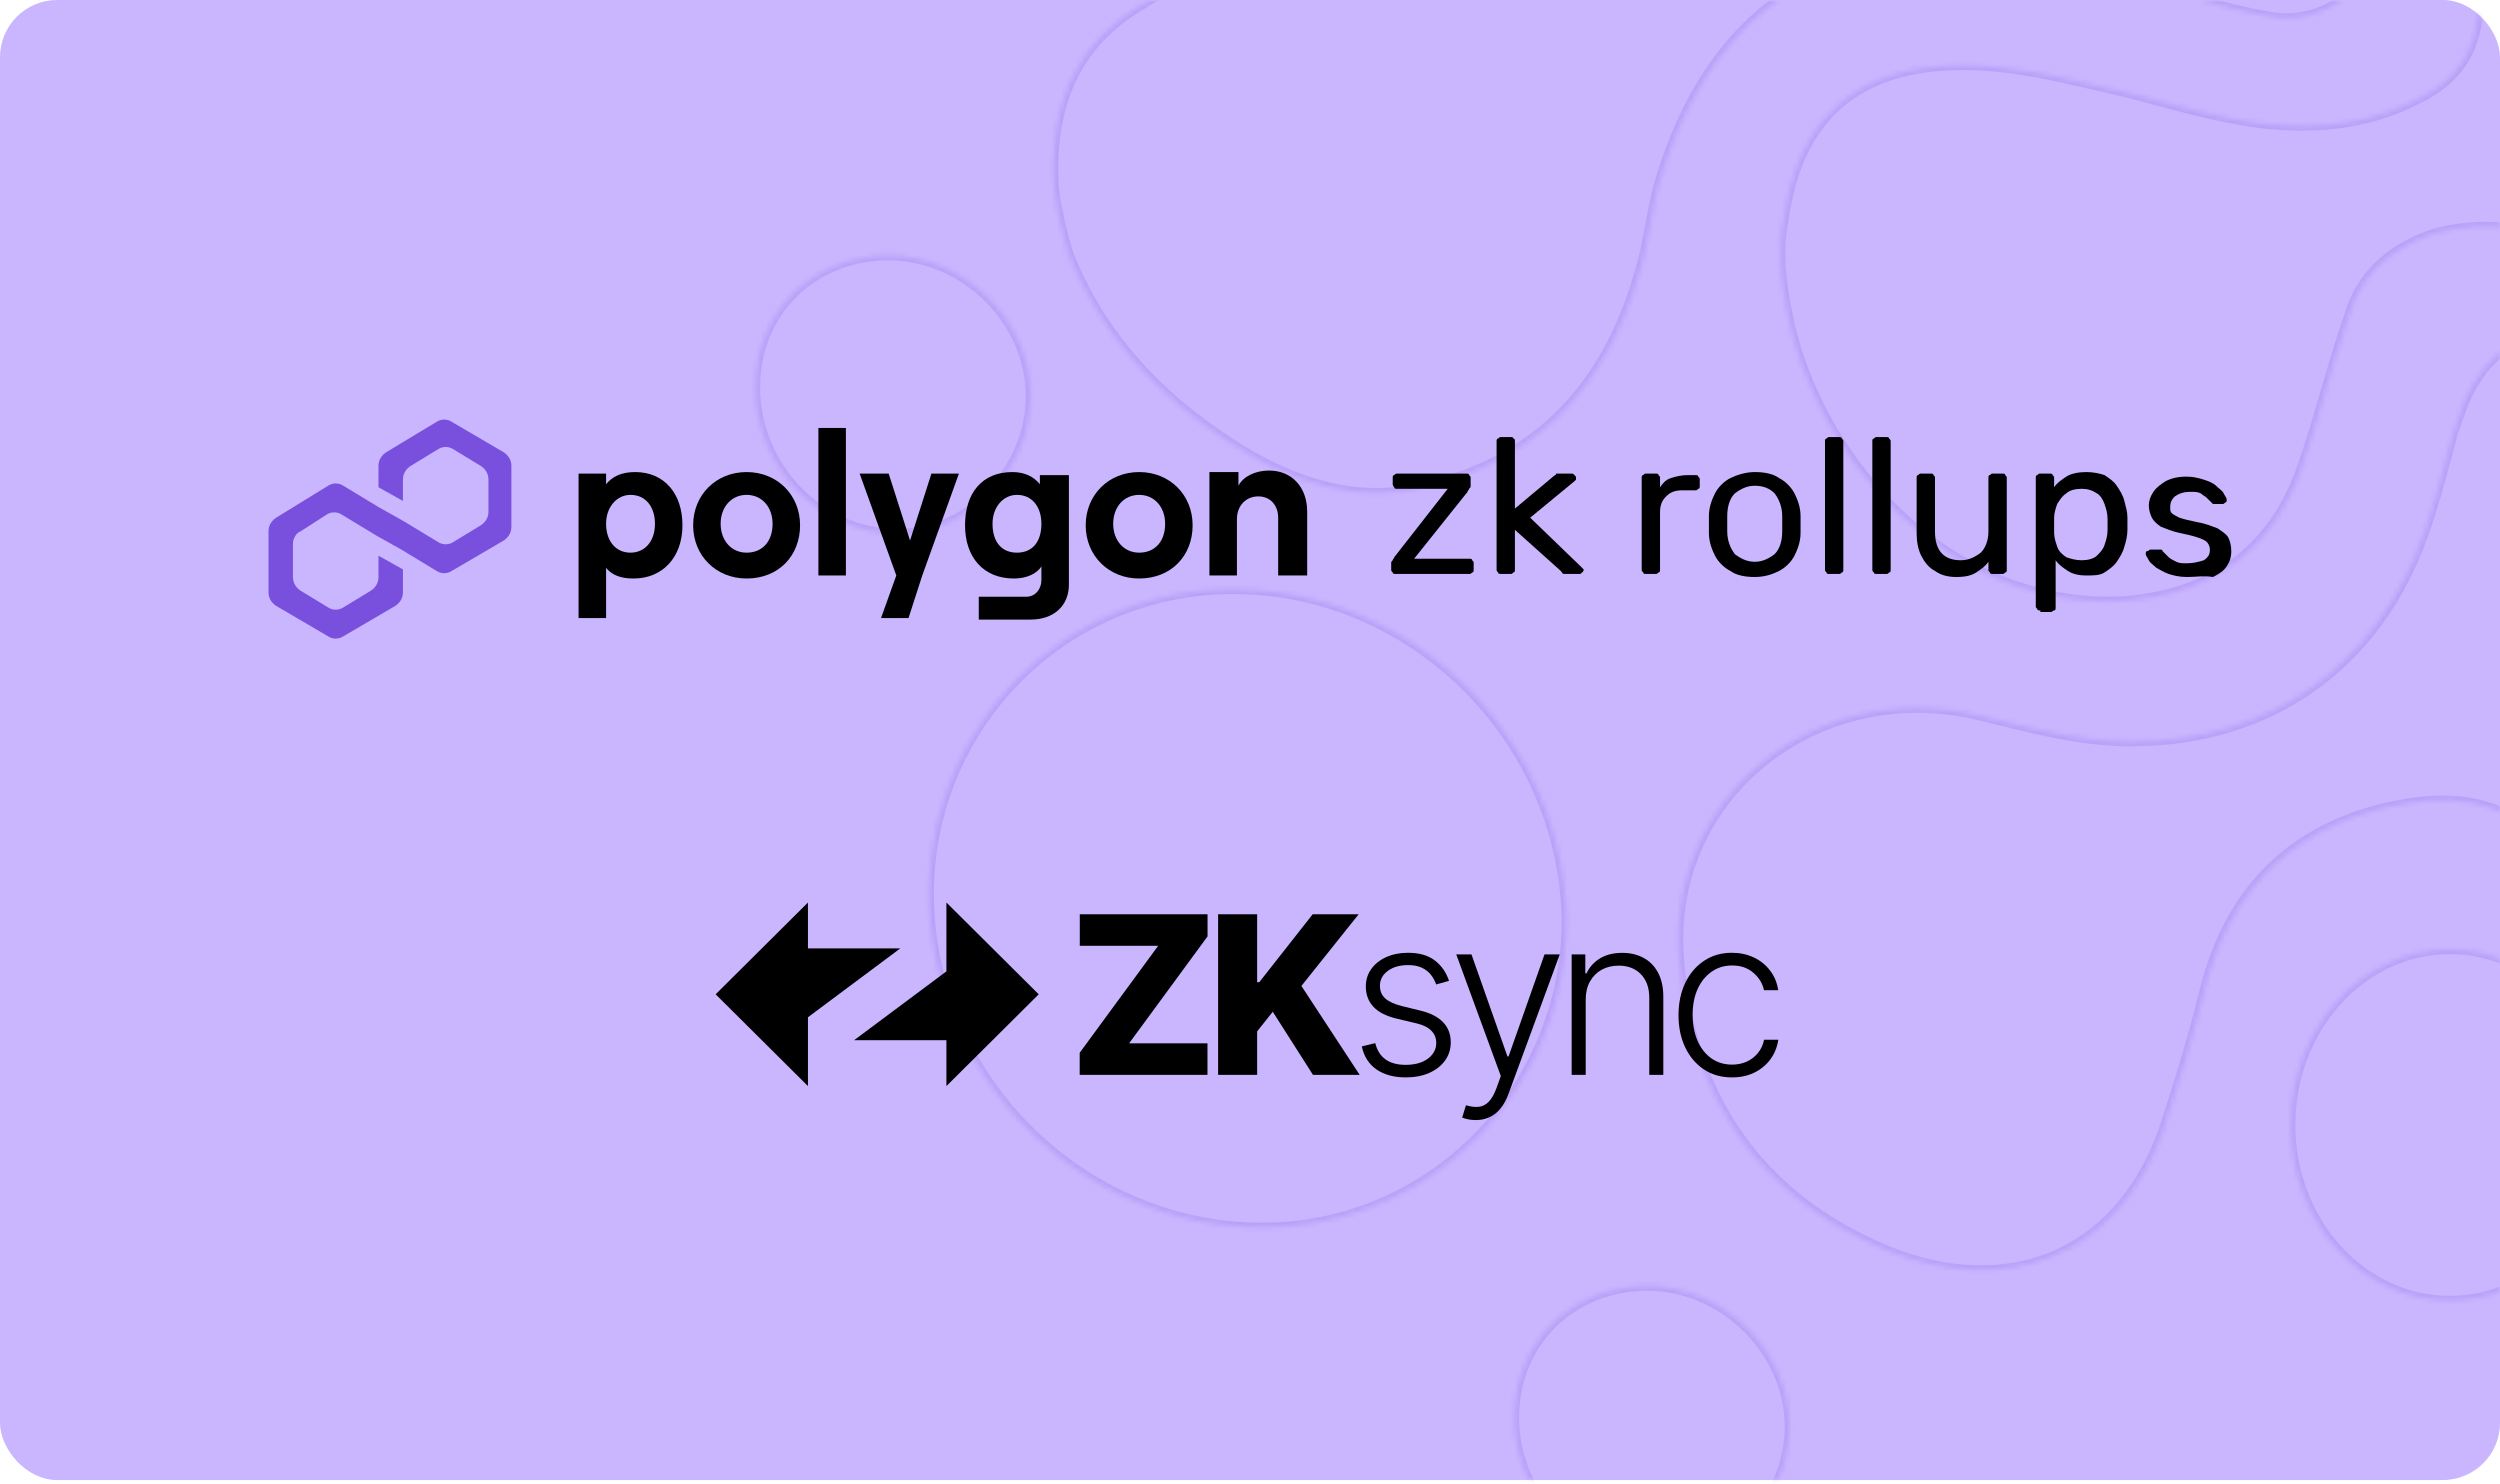 <svg width="524" height="311" viewBox="0 0 524 311" fill="none" xmlns="http://www.w3.org/2000/svg">
<rect width="524" height="310.22" rx="12" fill="#CAB5FF"/>
<mask id="mask0_369_11419" style="mask-type:alpha" maskUnits="userSpaceOnUse" x="0" y="0" width="524" height="311">
<rect width="524" height="310.22" rx="12" fill="#7950DD"/>
</mask>
<g mask="url(#mask0_369_11419)">
<mask id="path-3-inside-1_369_11419" fill="white">
<path fill-rule="evenodd" clip-rule="evenodd" d="M289.465 -101.053C305.858 -102.894 322.858 -101.667 338.644 -95.531C343.501 -93.69 348.358 -91.236 352.608 -87.554C362.929 -78.964 363.536 -66.693 353.822 -56.876C344.108 -47.058 331.358 -42.763 318.608 -40.309C297.965 -36.014 278.537 -37.855 260.322 -49.513C254.251 -53.194 249.394 -57.489 247.572 -64.852C245.144 -75.283 250.001 -82.646 257.287 -88.781C266.394 -96.758 277.322 -99.826 289.465 -101.053ZM239.68 0.8C226.93 8.163 220.251 19.821 220.858 37.615C220.858 40.683 222.073 46.819 223.894 52.955C230.573 70.135 242.715 83.02 257.894 92.837C270.037 100.814 284.001 105.722 298.573 102.041C324.68 95.905 338.644 78.111 344.715 52.955C345.12 51.114 345.457 49.273 345.795 47.432C346.469 43.751 347.144 40.069 348.358 36.388C356.251 11.231 372.037 -5.949 398.144 -10.244C412.715 -12.698 427.287 -10.244 441.858 -5.949C445.501 -4.926 449.144 -3.767 452.787 -2.608C460.072 -0.29 467.358 2.028 474.644 3.255C482.537 5.095 489.215 2.028 494.679 -2.881C500.751 -8.403 501.358 -16.38 497.715 -24.97C492.251 -37.855 481.929 -47.059 471.608 -55.649C454.608 -69.147 435.787 -79.578 414.537 -83.26C399.965 -86.328 387.822 -82.646 387.215 -63.012C386.608 -54.422 385.394 -46.445 379.322 -39.696C366.572 -25.583 350.787 -17.607 332.573 -13.925C322.13 -11.971 311.441 -11.76 300.663 -11.546C294.521 -11.425 288.351 -11.303 282.18 -10.857C267.608 -10.244 253.037 -7.79 239.68 0.8ZM574.214 180.58C579.071 170.762 580.893 160.332 580.286 153.582C580.286 129.653 575.429 111.245 565.714 95.293C559.643 85.475 551.143 78.112 540.822 73.204C531.107 68.909 523.822 71.363 518.357 80.567C516.536 83.635 515.322 87.316 514.107 90.998C513.789 92.176 513.471 93.374 513.15 94.583C511.631 100.3 510.04 106.289 508.036 111.859C498.322 139.47 475.857 155.423 446.714 155.423C436.957 155.423 428.068 153.228 419.312 151.066L419.312 151.066L419.311 151.066L419.311 151.065L419.31 151.065L419.31 151.065L419.309 151.065C417.715 150.671 416.126 150.279 414.536 149.901C380.536 141.924 348.965 167.081 352 201.441C354.429 230.279 369 251.141 395.715 262.185C420 272.003 443.679 264.026 453.393 237.029C456.429 227.825 459.464 218.008 461.893 208.191C467.357 185.488 481.929 171.99 505 168.308C516.536 166.467 526.25 168.922 534.75 177.512L545.072 187.943C553.572 195.306 561.464 195.306 569.357 187.329C571.179 185.488 573 183.034 574.214 180.58ZM411.5 13.686C421.185 13.686 430.441 15.848 439.629 17.994L439.633 17.995L439.634 17.996L439.636 17.996L439.637 17.996L439.638 17.997C441.392 18.406 443.142 18.815 444.893 19.208C447.171 19.784 449.448 20.393 451.733 21.004L451.735 21.004C459.197 23 466.742 25.018 474.643 25.958C486.179 27.185 497.107 25.958 507.429 20.435C517.143 15.527 520.786 6.937 518.964 -4.108C518.357 -6.562 517.75 -9.016 517.75 -11.471C517.143 -14.539 516.536 -18.22 520.179 -20.674C523.111 -22.452 526.043 -20.224 528.427 -18.411L528.679 -18.22C535.964 -12.698 542.036 -5.948 547.5 1.415C562.072 19.822 574.822 39.456 584.536 60.931C587.571 67.067 590 73.817 590 80.566C590 83.634 590 86.088 587.571 87.929C584.536 89.77 582.107 88.542 579.072 86.702C570.265 81.14 563.455 73.056 556.831 65.195L556.831 65.194L556.829 65.192C556.147 64.382 555.466 63.575 554.786 62.772C543.857 49.887 524.429 44.365 509.25 49.273C500.75 52.341 494.679 57.864 492.25 66.454C490.429 71.669 488.911 76.884 487.394 82.099L487.393 82.099L487.393 82.099L487.393 82.099L487.393 82.1L487.393 82.1C485.875 87.315 484.357 92.531 482.536 97.746C476.465 115.54 463.107 124.743 444.893 125.971C407.857 127.811 379.929 95.292 374.465 64.613C373.25 58.477 372.643 52.341 373.858 46.206C376.893 24.117 389.643 13.686 411.5 13.686ZM328.323 192.85C327.716 154.808 296.144 123.516 258.501 123.516C222.68 123.516 194.751 152.354 194.751 187.328C194.751 225.369 226.323 257.275 264.573 257.275C299.787 257.275 328.323 228.437 328.323 192.85ZM345.322 269.548C329.537 269.548 317.394 281.206 317.394 297.159C317.394 313.725 331.358 327.838 347.144 327.838C362.322 327.838 375.072 314.339 375.072 299C375.072 283.047 361.108 269.548 345.322 269.548ZM513.499 272.615C531.942 272.615 546.892 256.133 546.892 235.801C546.892 215.469 531.942 198.986 513.499 198.986C495.057 198.986 480.107 215.469 480.107 235.801C480.107 256.133 495.057 272.615 513.499 272.615ZM186.251 53.568C170.465 53.568 158.322 65.226 158.322 81.179C158.322 97.746 171.679 111.858 188.072 111.858C203.251 111.858 216.001 98.359 216.001 83.02C216.001 67.067 202.036 53.568 186.251 53.568Z"/>
</mask>
<path d="M338.644 -95.531L338.281 -94.599L338.289 -94.596L338.644 -95.531ZM289.465 -101.053L289.566 -100.058L289.577 -100.059L289.465 -101.053ZM352.608 -87.554L351.953 -86.799L351.961 -86.792L351.968 -86.786L352.608 -87.554ZM353.822 -56.876L354.533 -56.172L353.822 -56.876ZM318.608 -40.309L318.419 -41.291L318.412 -41.289L318.404 -41.288L318.608 -40.309ZM260.322 -49.513L260.861 -50.355L260.851 -50.361L260.841 -50.368L260.322 -49.513ZM247.572 -64.852L246.598 -64.625L246.602 -64.612L247.572 -64.852ZM257.287 -88.781L257.931 -88.017L257.938 -88.023L257.945 -88.029L257.287 -88.781ZM220.858 37.615H221.858V37.598L221.858 37.581L220.858 37.615ZM239.68 0.8L240.18 1.666L240.201 1.654L240.221 1.642L239.68 0.8ZM223.894 52.955L222.935 53.239L222.947 53.279L222.962 53.317L223.894 52.955ZM257.894 92.837L258.443 92.001L258.437 91.997L257.894 92.837ZM298.573 102.041L298.344 101.067L298.336 101.069L298.328 101.071L298.573 102.041ZM344.715 52.955L345.687 53.189L345.69 53.179L345.692 53.169L344.715 52.955ZM345.795 47.432L346.778 47.612L345.795 47.432ZM348.358 36.388L349.308 36.701L349.31 36.694L349.312 36.687L348.358 36.388ZM398.144 -10.244L398.306 -9.257L398.31 -9.258L398.144 -10.244ZM441.858 -5.949L441.575 -4.99L441.588 -4.986L441.858 -5.949ZM474.644 3.255L474.871 2.281L474.841 2.274L474.81 2.269L474.644 3.255ZM494.679 -2.881L495.348 -2.137L495.352 -2.141L494.679 -2.881ZM497.715 -24.97L498.636 -25.36L497.715 -24.97ZM471.608 -55.649L472.248 -56.417L472.239 -56.425L472.23 -56.432L471.608 -55.649ZM414.537 -83.26L414.331 -82.281L414.348 -82.277L414.366 -82.274L414.537 -83.26ZM387.215 -63.012L388.213 -62.941L388.214 -62.961L388.215 -62.981L387.215 -63.012ZM379.322 -39.696L380.064 -39.025L380.066 -39.027L379.322 -39.696ZM332.573 -13.925L332.756 -12.943L332.764 -12.944L332.771 -12.945L332.573 -13.925ZM300.663 -11.546L300.683 -10.547L300.663 -11.546ZM282.18 -10.857L282.222 -9.858L282.237 -9.859L282.252 -9.86L282.18 -10.857ZM580.286 153.582H579.286V153.627L579.29 153.672L580.286 153.582ZM574.214 180.58L573.318 180.136L574.214 180.58ZM565.714 95.293L566.568 94.772L566.565 94.766L565.714 95.293ZM540.822 73.204L541.251 72.301L541.239 72.295L541.226 72.289L540.822 73.204ZM518.357 80.567L517.497 80.056L518.357 80.567ZM514.107 90.998L513.158 90.684L513.149 90.71L513.142 90.737L514.107 90.998ZM513.15 94.583L512.183 94.327L513.15 94.583ZM508.036 111.859L507.095 111.52L507.092 111.527L508.036 111.859ZM419.312 151.066L419.07 152.036L419.073 152.037L419.312 151.066ZM419.309 151.065L419.552 150.095L419.549 150.094L419.309 151.065ZM414.536 149.901L414.767 148.928L414.764 148.927L414.536 149.901ZM352 201.441L352.997 201.357L352.996 201.353L352 201.441ZM395.715 262.185L395.332 263.11L395.34 263.113L395.715 262.185ZM453.393 237.029L454.334 237.367L454.339 237.355L454.343 237.342L453.393 237.029ZM461.893 208.191L462.864 208.431L462.865 208.425L461.893 208.191ZM534.75 177.512L535.461 176.808L534.75 177.512ZM545.072 187.943L544.361 188.646L544.388 188.673L544.417 188.698L545.072 187.943ZM569.357 187.329L570.068 188.032L569.357 187.329ZM439.629 17.994L439.401 18.968L439.402 18.968L439.629 17.994ZM439.633 17.995L439.86 17.021L439.859 17.021L439.633 17.995ZM439.638 17.997L439.866 17.023L439.866 17.023L439.638 17.997ZM444.893 19.208L445.138 18.239L445.125 18.235L445.112 18.233L444.893 19.208ZM451.733 21.004L451.475 21.97L451.476 21.97L451.733 21.004ZM451.735 21.004L451.993 20.038L451.991 20.038L451.735 21.004ZM474.643 25.958L474.525 26.951L474.537 26.952L474.643 25.958ZM507.429 20.435L506.978 19.543L506.967 19.548L506.957 19.554L507.429 20.435ZM518.964 -4.108L519.951 -4.27L519.945 -4.309L519.935 -4.348L518.964 -4.108ZM517.75 -11.471H518.75V-11.569L518.731 -11.665L517.75 -11.471ZM520.179 -20.674L519.66 -21.529L519.64 -21.517L519.62 -21.504L520.179 -20.674ZM528.427 -18.411L527.822 -17.615L527.823 -17.614L528.427 -18.411ZM528.679 -18.22L528.074 -17.424L528.075 -17.423L528.679 -18.22ZM547.5 1.415L546.697 2.01L546.706 2.023L546.716 2.035L547.5 1.415ZM584.536 60.931L583.625 61.344L583.632 61.359L583.639 61.375L584.536 60.931ZM587.571 87.929L588.09 88.784L588.134 88.757L588.176 88.726L587.571 87.929ZM579.072 86.702L578.538 87.547L578.545 87.552L578.553 87.557L579.072 86.702ZM556.831 65.195L557.596 64.55L557.568 64.517L557.538 64.487L556.831 65.195ZM556.831 65.194L556.067 65.84L556.094 65.872L556.124 65.901L556.831 65.194ZM556.829 65.192L556.065 65.837L556.065 65.837L556.829 65.192ZM554.786 62.772L555.548 62.125V62.125L554.786 62.772ZM509.25 49.273L508.942 48.322L508.926 48.327L508.911 48.333L509.25 49.273ZM492.25 66.454L493.194 66.783L493.204 66.755L493.212 66.726L492.25 66.454ZM487.394 82.099L488.322 82.47L488.34 82.425L488.354 82.378L487.394 82.099ZM487.393 82.1L486.465 81.728L486.447 81.774L486.433 81.82L487.393 82.1ZM482.536 97.746L481.592 97.416L481.59 97.423L482.536 97.746ZM444.893 125.971L444.943 126.969L444.952 126.969L444.96 126.968L444.893 125.971ZM374.465 64.613L375.449 64.438L375.447 64.428L375.446 64.419L374.465 64.613ZM373.858 46.206L374.839 46.4L374.844 46.371L374.848 46.342L373.858 46.206ZM328.323 192.85H329.323V192.842L329.323 192.834L328.323 192.85ZM339.006 -96.463C323.036 -102.67 305.867 -103.901 289.354 -102.047L289.577 -100.059C305.849 -101.887 322.68 -100.663 338.281 -94.599L339.006 -96.463ZM353.263 -88.31C348.894 -92.094 343.921 -94.6 338.998 -96.466L338.289 -94.596C343.081 -92.78 347.822 -90.377 351.953 -86.799L353.263 -88.31ZM354.533 -56.172C359.545 -61.238 361.969 -67.018 361.728 -72.718C361.486 -78.418 358.584 -83.882 353.248 -88.323L351.968 -86.786C356.954 -82.637 359.516 -77.67 359.729 -72.633C359.943 -67.594 357.813 -62.331 353.111 -57.579L354.533 -56.172ZM318.797 -39.327C331.621 -41.795 344.608 -46.142 354.533 -56.172L353.111 -57.579C343.607 -47.974 331.095 -43.731 318.419 -41.291L318.797 -39.327ZM259.783 -48.67C278.265 -36.841 297.973 -34.994 318.812 -39.33L318.404 -41.288C297.957 -37.034 278.808 -38.868 260.861 -50.355L259.783 -48.67ZM246.602 -64.612C248.516 -56.873 253.64 -52.395 259.804 -48.657L260.841 -50.368C254.862 -53.993 250.271 -58.105 248.543 -65.092L246.602 -64.612ZM256.642 -89.546C252.941 -86.429 249.786 -82.944 247.88 -78.85C245.963 -74.732 245.334 -70.055 246.598 -64.625L248.546 -65.079C247.382 -70.08 247.968 -74.3 249.693 -78.005C251.43 -81.734 254.347 -84.998 257.931 -88.017L256.642 -89.546ZM289.365 -102.048C277.12 -100.811 265.955 -97.703 256.628 -89.534L257.945 -88.029C266.832 -95.813 277.525 -98.841 289.566 -100.058L289.365 -102.048ZM221.858 37.581C221.559 28.817 223.056 21.634 226.145 15.762C229.232 9.894 233.943 5.268 240.18 1.666L239.18 -0.066C232.666 3.696 227.663 8.58 224.375 14.831C221.09 21.076 219.551 28.62 219.859 37.649L221.858 37.581ZM224.853 52.67C223.036 46.549 221.858 40.53 221.858 37.615H219.858C219.858 40.836 221.11 47.089 222.935 53.239L224.853 52.67ZM258.437 91.997C243.392 82.266 231.412 69.533 224.826 52.592L222.962 53.317C229.734 70.736 242.039 83.773 257.351 93.677L258.437 91.997ZM298.328 101.071C284.137 104.656 270.466 99.899 258.443 92.001L257.345 93.673C269.607 101.728 283.865 106.788 298.817 103.01L298.328 101.071ZM343.743 52.72C340.735 65.184 335.788 75.757 328.414 83.962C321.048 92.158 311.215 98.042 298.344 101.067L298.801 103.014C312.037 99.903 322.24 93.823 329.901 85.299C337.554 76.784 342.624 65.882 345.687 53.189L343.743 52.72ZM344.811 47.252C344.473 49.096 344.139 50.919 343.739 52.74L345.692 53.169C346.101 51.309 346.442 49.45 346.778 47.612L344.811 47.252ZM347.409 36.075C346.169 39.832 345.484 43.58 344.811 47.252L346.778 47.612C347.455 43.921 348.119 40.307 349.308 36.701L347.409 36.075ZM397.982 -11.231C371.418 -6.861 355.382 10.661 347.404 36.089L349.312 36.687C357.12 11.802 372.655 -5.037 398.306 -9.257L397.982 -11.231ZM442.141 -6.908C427.505 -11.222 412.765 -13.721 397.978 -11.23L398.31 -9.258C412.666 -11.676 427.068 -9.266 441.575 -4.99L442.141 -6.908ZM453.09 -3.561C449.45 -4.719 445.791 -5.884 442.128 -6.912L441.588 -4.986C445.211 -3.969 448.838 -2.815 452.483 -1.655L453.09 -3.561ZM474.81 2.269C467.606 1.055 460.389 -1.239 453.09 -3.561L452.483 -1.655C459.756 0.658 467.11 3 474.478 4.241L474.81 2.269ZM494.011 -3.625C488.693 1.152 482.337 4.022 474.871 2.281L474.417 4.229C482.736 6.169 489.737 2.903 495.348 -2.137L494.011 -3.625ZM496.795 -24.579C500.336 -16.228 499.656 -8.76 494.007 -3.621L495.352 -2.141C501.845 -8.047 502.38 -16.532 498.636 -25.36L496.795 -24.579ZM470.968 -54.88C481.296 -46.285 491.435 -37.217 496.795 -24.579L498.636 -25.36C493.066 -38.493 482.563 -47.833 472.248 -56.417L470.968 -54.88ZM414.366 -82.274C435.397 -78.631 454.067 -68.3 470.986 -54.865L472.23 -56.432C455.149 -69.994 436.176 -80.526 414.707 -84.245L414.366 -82.274ZM388.215 -62.981C388.512 -72.599 391.616 -78.04 396.158 -80.794C400.767 -83.589 407.136 -83.796 414.331 -82.281L414.743 -84.238C407.366 -85.791 400.378 -85.692 395.121 -82.504C389.797 -79.276 386.526 -73.059 386.216 -63.042L388.215 -62.981ZM380.066 -39.027C386.378 -46.044 387.604 -54.324 388.213 -62.941L386.218 -63.082C385.613 -54.52 384.409 -46.846 378.579 -40.364L380.066 -39.027ZM332.771 -12.945C351.162 -16.663 367.15 -24.731 380.064 -39.025L378.58 -40.366C365.995 -26.436 350.411 -18.551 332.374 -14.906L332.771 -12.945ZM300.683 -10.547C311.446 -10.76 322.219 -10.97 332.756 -12.943L332.389 -14.908C322.041 -12.972 311.436 -12.76 300.643 -12.546L300.683 -10.547ZM282.252 -9.86C288.392 -10.303 294.537 -10.425 300.683 -10.547L300.643 -12.546C294.506 -12.425 288.309 -12.303 282.108 -11.855L282.252 -9.86ZM240.221 1.642C253.363 -6.81 267.728 -9.248 282.222 -9.858L282.138 -11.857C267.488 -11.24 252.711 -8.769 239.139 -0.041L240.221 1.642ZM579.29 153.672C579.878 160.207 578.108 170.454 573.318 180.136L575.111 181.023C580.035 171.07 581.908 160.456 581.282 153.493L579.29 153.672ZM564.86 95.813C574.462 111.58 579.286 129.8 579.286 153.582H581.286C581.286 129.506 576.396 110.911 566.568 94.772L564.86 95.813ZM540.392 74.107C550.549 78.937 558.899 86.174 564.864 95.819L566.565 94.766C560.387 84.777 551.736 77.287 541.251 72.301L540.392 74.107ZM519.217 81.077C521.874 76.602 524.895 73.899 528.309 72.773C531.719 71.647 535.704 72.035 540.417 74.118L541.226 72.289C536.224 70.078 531.71 69.544 527.682 70.874C523.659 72.201 520.305 75.327 517.497 80.056L519.217 81.077ZM515.057 91.311C516.279 87.605 517.462 84.034 519.217 81.077L517.497 80.056C515.61 83.235 514.364 87.027 513.158 90.684L515.057 91.311ZM514.116 94.84C514.438 93.63 514.755 92.435 515.073 91.258L513.142 90.737C512.823 91.918 512.504 93.117 512.183 94.327L514.116 94.84ZM508.977 112.198C510.998 106.58 512.6 100.549 514.116 94.84L512.183 94.327C510.663 100.051 509.082 105.997 507.095 111.521L508.977 112.198ZM446.714 156.423C476.284 156.423 499.125 140.2 508.979 112.191L507.092 111.527C497.518 138.74 475.431 154.423 446.714 154.423V156.423ZM419.073 152.037C427.814 154.195 436.817 156.423 446.714 156.423V154.423C437.096 154.423 428.322 152.261 419.552 150.095L419.073 152.037ZM419.069 152.036L419.07 152.036L419.555 150.096L419.554 150.096L419.069 152.036ZM419.069 152.036L419.069 152.036L419.554 150.096L419.554 150.095L419.069 152.036ZM419.068 152.036L419.069 152.036L419.554 150.095L419.553 150.095L419.068 152.036ZM419.068 152.035L419.068 152.036L419.553 150.095L419.553 150.095L419.068 152.035ZM419.067 152.035L419.068 152.035L419.553 150.095L419.552 150.095L419.067 152.035ZM419.067 152.035L419.067 152.035L419.552 150.095L419.552 150.095L419.067 152.035ZM414.305 150.874C415.889 151.251 417.475 151.642 419.069 152.036L419.549 150.094C417.956 149.701 416.362 149.307 414.767 148.928L414.305 150.874ZM352.996 201.353C350.027 167.74 380.903 143.038 414.308 150.874L414.764 148.927C380.169 140.811 347.903 166.422 351.004 201.529L352.996 201.353ZM396.097 261.261C369.744 250.367 355.395 229.84 352.997 201.357L351.004 201.525C353.462 230.719 368.256 251.916 395.332 263.11L396.097 261.261ZM452.452 236.69C447.676 249.965 439.508 258.468 429.641 262.486C419.76 266.51 408.044 266.091 396.089 261.258L395.34 263.113C407.671 268.097 419.937 268.598 430.395 264.339C440.867 260.074 449.396 251.09 454.334 237.367L452.452 236.69ZM460.922 207.951C458.502 217.732 455.476 227.523 452.443 236.716L454.343 237.342C457.382 228.128 460.426 218.283 462.864 208.431L460.922 207.951ZM504.843 167.321C493.148 169.187 483.544 173.553 476.165 180.383C468.785 187.212 463.691 196.449 460.921 207.957L462.865 208.425C465.56 197.23 470.483 188.366 477.523 181.85C484.563 175.335 493.781 171.111 505.158 169.296L504.843 167.321ZM535.461 176.808C526.704 167.959 516.652 165.436 504.843 167.321L505.158 169.296C516.419 167.499 525.796 169.884 534.039 178.215L535.461 176.808ZM545.782 187.239L535.461 176.808L534.039 178.215L544.361 188.646L545.782 187.239ZM568.646 186.626C564.812 190.5 561.099 192.318 557.423 192.388C553.737 192.459 549.871 190.777 545.726 187.187L544.417 188.698C548.772 192.471 553.102 194.471 557.461 194.388C561.83 194.305 566.009 192.134 570.068 188.032L568.646 186.626ZM573.318 180.136C572.156 182.485 570.4 184.853 568.646 186.626L570.068 188.032C571.957 186.123 573.844 183.583 575.111 181.023L573.318 180.136ZM439.856 17.021C430.686 14.879 421.319 12.686 411.5 12.686V14.686C421.051 14.686 430.196 16.818 439.401 18.968L439.856 17.021ZM439.859 17.021L439.855 17.02L439.402 18.968L439.406 18.969L439.859 17.021ZM439.861 17.022L439.86 17.021L439.406 18.969L439.407 18.97L439.861 17.022ZM439.863 17.022L439.861 17.022L439.407 18.97L439.408 18.97L439.863 17.022ZM439.864 17.022L439.863 17.022L439.408 18.97L439.41 18.97L439.864 17.022ZM439.866 17.023L439.864 17.022L439.41 18.97L439.411 18.97L439.866 17.023ZM445.112 18.233C443.366 17.84 441.62 17.433 439.866 17.023L439.411 18.97C441.163 19.38 442.918 19.79 444.674 20.184L445.112 18.233ZM451.991 20.038C449.707 19.427 447.423 18.816 445.138 18.239L444.648 20.178C446.918 20.751 449.188 21.358 451.475 21.97L451.991 20.038ZM451.991 20.038L451.99 20.037L451.476 21.97L451.478 21.971L451.991 20.038ZM474.761 24.965C466.943 24.035 459.465 22.037 451.993 20.038L451.476 21.97C458.928 23.963 466.541 26.001 474.525 26.951L474.761 24.965ZM506.957 19.554C496.858 24.957 486.143 26.175 474.749 24.963L474.537 26.952C486.214 28.194 497.357 26.958 507.901 21.317L506.957 19.554ZM517.978 -3.945C518.865 1.433 518.408 6.131 516.613 10.048C514.823 13.956 511.662 17.176 506.978 19.543L507.88 21.328C512.91 18.786 516.427 15.257 518.432 10.881C520.432 6.516 520.886 1.396 519.951 -4.27L517.978 -3.945ZM516.75 -11.471C516.75 -8.873 517.392 -6.299 517.994 -3.868L519.935 -4.348C519.322 -6.825 518.75 -9.159 518.75 -11.471H516.75ZM519.62 -21.504C517.545 -20.105 516.645 -18.31 516.381 -16.442C516.126 -14.641 516.469 -12.795 516.769 -11.277L518.731 -11.665C518.425 -13.214 518.16 -14.743 518.361 -16.163C518.552 -17.516 519.17 -18.789 520.737 -19.845L519.62 -21.504ZM529.033 -19.207C527.864 -20.095 526.427 -21.196 524.881 -21.817C523.285 -22.458 521.471 -22.628 519.66 -21.529L520.697 -19.819C521.818 -20.499 522.936 -20.443 524.135 -19.961C525.385 -19.459 526.606 -18.54 527.822 -17.615L529.033 -19.207ZM529.284 -19.016L529.032 -19.207L527.823 -17.614L528.074 -17.424L529.284 -19.016ZM548.303 0.819C542.803 -6.592 536.668 -13.42 529.283 -19.017L528.075 -17.423C535.261 -11.976 541.268 -5.305 546.697 2.01L548.303 0.819ZM585.447 60.519C575.691 38.953 562.894 19.249 548.284 0.794L546.716 2.035C561.249 20.394 573.952 39.959 583.625 61.344L585.447 60.519ZM591 80.566C591 73.59 588.494 66.677 585.432 60.488L583.639 61.375C586.649 67.457 589 74.043 589 80.566H591ZM588.176 88.726C591.054 86.544 591 83.553 591 80.566H589C589 83.715 588.946 85.632 586.967 87.132L588.176 88.726ZM578.553 87.557C580.059 88.47 581.555 89.324 583.102 89.671C584.721 90.035 586.352 89.838 588.09 88.784L587.053 87.074C585.756 87.86 584.654 87.97 583.541 87.72C582.356 87.454 581.12 86.774 579.59 85.847L578.553 87.557ZM556.066 65.839C562.672 73.679 569.578 81.888 578.538 87.547L579.606 85.856C570.952 80.391 564.238 72.434 557.596 64.55L556.066 65.839ZM556.124 65.901L556.124 65.902L557.538 64.487L557.538 64.487L556.124 65.901ZM556.065 65.837L556.067 65.84L557.595 64.549L557.593 64.547L556.065 65.837ZM554.023 63.419C554.702 64.22 555.382 65.026 556.065 65.837L557.594 64.548C556.912 63.738 556.23 62.929 555.548 62.125L554.023 63.419ZM509.558 50.225C524.339 45.445 543.349 50.834 554.023 63.419L555.548 62.125C544.366 48.941 524.518 43.285 508.942 48.322L509.558 50.225ZM493.212 66.726C495.536 58.506 501.329 53.196 509.59 50.214L508.911 48.333C500.171 51.487 493.821 57.221 491.288 66.182L493.212 66.726ZM488.354 82.378C489.873 77.159 491.383 71.969 493.194 66.783L491.306 66.124C489.475 71.368 487.95 76.608 486.433 81.819L488.354 82.378ZM488.322 82.47L488.322 82.47L486.465 81.727L486.465 81.728L488.322 82.47ZM488.322 82.471L488.322 82.47L486.465 81.728L486.465 81.728L488.322 82.471ZM488.322 82.471L488.322 82.471L486.465 81.728L486.465 81.728L488.322 82.471ZM488.322 82.471L488.322 82.471L486.465 81.728L486.465 81.728L488.322 82.471ZM488.322 82.471L488.322 82.471L486.465 81.728L486.465 81.728L488.322 82.471ZM483.48 98.076C485.312 92.831 486.837 87.591 488.353 82.379L486.433 81.82C484.914 87.04 483.403 92.23 481.592 97.416L483.48 98.076ZM444.96 126.968C454.219 126.345 462.304 123.688 468.86 118.877C475.42 114.063 480.389 107.135 483.482 98.069L481.59 97.423C478.611 106.151 473.867 112.722 467.676 117.265C461.482 121.81 453.781 124.37 444.826 124.973L444.96 126.968ZM373.48 64.788C379.003 95.798 407.253 128.843 444.943 126.969L444.843 124.972C408.462 126.78 380.854 94.785 375.449 64.438L373.48 64.788ZM372.877 46.011C371.625 52.333 372.259 58.617 373.484 64.807L375.446 64.419C374.242 58.337 373.661 52.35 374.839 46.4L372.877 46.011ZM411.5 12.686C400.419 12.686 391.508 15.331 384.972 20.901C378.433 26.475 374.407 34.861 372.867 46.069L374.848 46.342C376.344 35.461 380.21 27.588 386.27 22.424C392.332 17.256 400.725 14.686 411.5 14.686V12.686ZM258.501 124.516C295.59 124.516 326.724 155.362 327.323 192.866L329.323 192.834C328.707 154.254 296.698 122.516 258.501 122.516V124.516ZM195.751 187.328C195.751 152.896 223.242 124.516 258.501 124.516V122.516C222.118 122.516 193.751 151.811 193.751 187.328H195.751ZM264.573 256.275C226.879 256.275 195.751 224.821 195.751 187.328H193.751C193.751 225.917 225.766 258.275 264.573 258.275V256.275ZM327.323 192.85C327.323 227.895 299.225 256.275 264.573 256.275V258.275C300.349 258.275 329.323 228.98 329.323 192.85H327.323ZM318.394 297.159C318.394 281.777 330.07 270.548 345.322 270.548V268.548C329.004 268.548 316.394 280.635 316.394 297.159H318.394ZM347.144 326.838C331.933 326.838 318.394 313.196 318.394 297.159H316.394C316.394 314.255 330.783 328.838 347.144 328.838V326.838ZM374.072 299C374.072 313.825 361.733 326.838 347.144 326.838V328.838C362.912 328.838 376.072 314.853 376.072 299H374.072ZM345.322 270.548C360.572 270.548 374.072 283.615 374.072 299H376.072C376.072 282.478 361.644 268.548 345.322 268.548V270.548ZM545.892 235.801C545.892 255.675 531.3 271.615 513.499 271.615V273.615C532.583 273.615 547.892 256.591 547.892 235.801H545.892ZM513.499 199.986C531.3 199.986 545.892 215.927 545.892 235.801H547.892C547.892 215.01 532.583 197.986 513.499 197.986V199.986ZM481.107 235.801C481.107 215.927 495.699 199.986 513.499 199.986V197.986C494.415 197.986 479.107 215.01 479.107 235.801H481.107ZM513.499 271.615C495.699 271.615 481.107 255.675 481.107 235.801H479.107C479.107 256.591 494.415 273.615 513.499 273.615V271.615ZM159.322 81.179C159.322 65.797 170.998 54.568 186.251 54.568V52.568C169.932 52.568 157.322 64.655 157.322 81.179H159.322ZM188.072 110.858C172.267 110.858 159.322 97.23 159.322 81.179H157.322C157.322 98.262 171.091 112.858 188.072 112.858V110.858ZM215.001 83.02C215.001 97.845 202.661 110.858 188.072 110.858V112.858C203.84 112.858 217.001 98.874 217.001 83.02H215.001ZM186.251 54.568C201.501 54.568 215.001 67.636 215.001 83.02H217.001C217.001 66.498 202.572 52.568 186.251 52.568V54.568Z" fill="#7950DD" fill-opacity="0.2" mask="url(#path-3-inside-1_369_11419)"/>
</g>
<path d="M68.767 101.812C69.727 101.175 71.008 101.175 71.968 101.812L79.332 106.275L84.454 109.144L91.818 113.606C92.778 114.244 94.059 114.244 95.019 113.606L100.782 110.1C101.743 109.462 102.383 108.506 102.383 107.231V100.537C102.383 99.262 101.743 98.306 100.782 97.669L95.019 94.162C94.059 93.525 92.778 93.525 91.818 94.162L86.055 97.669C85.095 98.306 84.454 99.262 84.454 100.537V105L79.332 102.131V97.669C79.332 96.394 79.972 95.437 80.933 94.8L91.498 88.425C92.458 87.787 93.739 87.787 94.699 88.425L105.585 94.8C106.545 95.437 107.185 96.394 107.185 97.669V110.419C107.185 111.694 106.545 112.65 105.585 113.287L94.699 119.662C93.739 120.3 92.458 120.3 91.498 119.662L84.134 115.2L79.012 112.331L71.648 107.869C70.688 107.231 69.407 107.231 68.447 107.869L63.004 111.375C62.043 111.694 61.403 112.969 61.403 113.925V120.937C61.403 122.212 62.043 123.169 63.004 123.806L68.767 127.312C69.727 127.95 71.008 127.95 71.968 127.312L77.731 123.806C78.692 123.169 79.332 122.212 79.332 120.937V116.475L84.454 119.344V124.125C84.454 125.4 83.814 126.356 82.853 126.994L71.968 133.369C71.008 134.006 69.727 134.006 68.767 133.369L57.881 126.994C56.921 126.356 56.281 125.4 56.281 124.125V111.375C56.281 110.1 56.921 109.144 57.881 108.506L68.767 101.812Z" fill="#7950DD"/>
<path d="M127.035 129.544V119.025C128.316 120.619 130.236 121.256 132.798 121.256C138.881 121.256 143.043 116.794 143.043 110.1C143.043 103.406 139.201 98.944 133.118 98.944C130.236 98.944 128.316 99.9 127.035 101.494V99.263H121.272V129.544H127.035ZM132.157 115.838C128.956 115.838 127.035 113.288 127.035 109.781C127.035 106.275 129.276 103.725 132.157 103.725C135.359 103.725 137.28 106.275 137.28 109.781C137.28 113.606 135.039 115.838 132.157 115.838Z" fill="black"/>
<path d="M156.489 121.256C163.212 121.256 167.695 116.475 167.695 110.1C167.695 103.725 162.892 98.944 156.489 98.944C150.086 98.944 145.284 103.725 145.284 110.1C145.284 116.475 150.086 121.256 156.489 121.256ZM156.489 115.838C153.288 115.838 151.047 113.288 151.047 109.781C151.047 106.275 153.288 103.725 156.489 103.725C159.691 103.725 161.932 106.275 161.932 109.781C161.932 113.606 159.691 115.838 156.489 115.838Z" fill="black"/>
<path d="M177.299 120.619V89.7H171.536V120.619H177.299Z" fill="black"/>
<path d="M195.228 99.263L190.746 113.287L186.264 99.263H180.181L187.864 120.619L184.663 129.544H190.426L193.307 120.619L200.991 99.263H195.228Z" fill="black"/>
<path d="M217.959 101.494C216.678 99.9 214.757 98.944 212.196 98.944C205.793 98.944 202.271 103.406 202.271 110.1C202.271 116.794 206.113 121.256 212.516 121.256C215.078 121.256 217.319 120.3 218.279 118.706V121.575C218.279 123.488 216.998 125.081 215.078 125.081H205.153V129.863H216.038C220.84 129.863 224.042 126.994 224.042 122.531V99.581H217.959V101.494ZM213.157 115.838C209.955 115.838 208.034 113.606 208.034 109.781C208.034 106.275 210.275 103.725 213.157 103.725C216.358 103.725 218.279 106.275 218.279 109.781C218.279 113.606 216.358 115.838 213.157 115.838Z" fill="black"/>
<path d="M238.769 121.256C245.492 121.256 249.974 116.475 249.974 110.1C249.974 103.725 245.172 98.944 238.769 98.944C232.366 98.944 227.564 103.725 227.564 110.1C227.564 116.475 232.366 121.256 238.769 121.256ZM238.769 115.838C235.567 115.838 233.326 113.288 233.326 109.781C233.326 106.275 235.567 103.725 238.769 103.725C241.971 103.725 244.212 106.275 244.212 109.781C244.212 113.606 241.971 115.838 238.769 115.838Z" fill="black"/>
<path d="M259.259 120.619V108.825C259.259 105.956 261.18 104.044 263.741 104.044C266.302 104.044 267.903 105.956 267.903 108.506V120.619H273.986V107.231C273.986 102.131 270.785 98.625 265.982 98.625C263.101 98.625 260.54 99.9 259.579 101.812V98.944H253.496V120.619H259.259Z" fill="black"/>
<path d="M292.555 120.3C292.235 120.3 291.915 120.3 291.915 119.981C291.595 119.662 291.595 119.662 291.595 119.344V118.069C291.595 117.75 291.595 117.75 291.915 117.431C291.915 117.112 292.235 117.112 292.235 116.794L303.44 102.45H292.875C292.555 102.45 292.235 102.45 292.235 102.131C292.235 102.131 291.915 101.812 291.915 101.494V100.219C291.915 99.9 291.915 99.581 292.235 99.581C292.555 99.263 292.555 99.263 292.875 99.263H307.282C307.602 99.263 307.923 99.263 307.923 99.581C308.243 99.9 308.243 99.9 308.243 100.219V101.812C308.243 102.131 308.243 102.131 307.923 102.45C307.923 102.769 307.602 102.769 307.602 103.087L296.397 117.112H307.923C308.243 117.112 308.563 117.112 308.563 117.431C308.883 117.75 308.883 117.75 308.883 118.069V119.344C308.883 119.662 308.883 119.981 308.563 119.981C308.243 120.3 308.243 120.3 307.923 120.3H292.555Z" fill="black"/>
<path d="M314.646 120.3C314.326 120.3 314.005 120.3 314.005 119.981C313.685 119.663 313.685 119.663 313.685 119.344V92.569C313.685 92.25 313.685 91.931 314.005 91.931C314.326 91.612 314.326 91.612 314.646 91.612H316.567C316.887 91.612 317.207 91.612 317.207 91.931C317.527 91.931 317.527 92.25 317.527 92.569V106.594L325.531 99.9C325.851 99.581 326.171 99.581 326.171 99.263C326.491 99.263 326.491 99.263 327.132 99.263H329.373C329.693 99.263 329.693 99.263 330.013 99.581C330.333 99.9 330.333 99.9 330.333 100.219V100.538L330.013 100.856L320.729 108.506L331.294 118.706C331.614 119.025 331.934 119.344 331.934 119.344C331.934 119.663 331.934 119.663 331.614 119.981C331.294 120.3 331.294 120.3 330.974 120.3H328.733C328.412 120.3 328.092 120.3 327.772 120.3C327.452 120.3 327.452 119.981 327.132 119.663L317.527 111.056V119.344C317.527 119.663 317.527 119.981 317.207 119.981C316.887 120.3 316.887 120.3 316.567 120.3H314.646Z" fill="black"/>
<path d="M345.06 120.3C344.74 120.3 344.42 120.3 344.42 119.981C344.1 119.662 344.1 119.662 344.1 119.344V100.219C344.1 99.9 344.1 99.581 344.42 99.581C344.74 99.263 344.74 99.263 345.06 99.263H346.981C347.302 99.263 347.622 99.263 347.622 99.581C347.942 99.9 347.942 99.9 347.942 100.219V102.131C348.582 101.175 349.222 100.537 350.183 100.219C351.143 99.9 352.424 99.581 353.705 99.581H355.305C355.626 99.581 355.946 99.581 355.946 99.9C356.266 100.219 356.266 100.219 356.266 100.537V101.812C356.266 102.131 356.266 102.45 355.946 102.45C355.626 102.769 355.626 102.769 355.305 102.769H352.744C351.143 102.769 350.183 103.087 349.222 104.044C348.262 105 347.942 105.956 347.942 107.55V119.344C347.942 119.662 347.942 119.981 347.622 119.981C347.302 120.3 347.302 120.3 346.981 120.3H345.06Z" fill="black"/>
<path d="M367.791 120.938C365.871 120.938 363.95 120.619 362.669 119.663C361.388 119.025 360.108 117.75 359.467 116.475C358.827 115.2 358.187 113.606 358.187 111.694C358.187 111.375 358.187 110.738 358.187 109.781C358.187 109.144 358.187 108.506 358.187 108.188C358.187 106.275 358.827 104.681 359.467 103.406C360.108 102.131 361.388 100.856 362.669 100.219C363.95 99.581 365.871 98.944 367.791 98.944C369.712 98.944 371.633 99.263 372.914 100.219C374.195 100.856 375.475 102.131 376.116 103.406C376.756 104.681 377.396 106.275 377.396 108.188C377.396 108.506 377.396 109.144 377.396 109.781C377.396 110.419 377.396 111.056 377.396 111.694C377.396 113.606 376.756 115.2 376.116 116.475C375.475 117.75 374.195 119.025 372.914 119.663C371.633 120.3 370.033 120.938 367.791 120.938ZM367.791 117.75C369.392 117.75 370.673 117.113 371.954 116.156C372.914 115.2 373.554 113.606 373.554 111.375C373.554 111.056 373.554 110.419 373.554 109.781C373.554 109.144 373.554 108.506 373.554 108.188C373.554 106.275 372.914 104.681 371.954 103.406C370.993 102.45 369.712 101.813 367.791 101.813C366.191 101.813 364.91 102.45 363.629 103.406C362.669 104.363 362.029 105.956 362.029 108.188C362.029 108.506 362.029 109.144 362.029 109.781C362.029 110.419 362.029 111.056 362.029 111.375C362.029 113.288 362.669 114.881 363.629 116.156C364.91 117.113 366.191 117.75 367.791 117.75Z" fill="black"/>
<path d="M383.479 120.3C383.159 120.3 382.839 120.3 382.839 119.981C382.519 119.663 382.519 119.663 382.519 119.344V92.569C382.519 92.25 382.519 91.931 382.839 91.931C383.159 91.612 383.159 91.612 383.479 91.612H385.4C385.72 91.612 386.04 91.612 386.04 91.931C386.36 92.25 386.36 92.25 386.36 92.569V119.344C386.36 119.663 386.36 119.981 386.04 119.981C385.72 120.3 385.72 120.3 385.4 120.3H383.479Z" fill="black"/>
<path d="M393.404 120.3C393.084 120.3 392.764 120.3 392.764 119.981C392.443 119.663 392.443 119.663 392.443 119.344V92.569C392.443 92.25 392.443 91.931 392.764 91.931C393.084 91.612 393.084 91.612 393.404 91.612H395.325C395.645 91.612 395.965 91.612 395.965 91.931C396.285 92.25 396.285 92.25 396.285 92.569V119.344C396.285 119.663 396.285 119.981 395.965 119.981C395.645 120.3 395.645 120.3 395.325 120.3H393.404Z" fill="black"/>
<path d="M410.052 120.937C408.451 120.937 406.85 120.619 405.57 119.662C404.289 119.025 403.329 117.75 402.688 116.475C402.048 115.2 401.728 113.606 401.728 111.694V100.219C401.728 99.9 401.728 99.581 402.048 99.581C402.368 99.263 402.368 99.263 402.688 99.263H404.609C404.929 99.263 405.25 99.263 405.25 99.581C405.57 99.9 405.57 99.9 405.57 100.219V111.375C405.57 115.519 407.491 117.431 411.012 117.431C412.613 117.431 413.894 116.794 415.174 115.837C416.135 114.881 416.775 113.287 416.775 111.375V100.219C416.775 99.9 416.775 99.581 417.095 99.581C417.416 99.263 417.416 99.263 417.736 99.263H419.657C419.977 99.263 420.297 99.263 420.297 99.581C420.617 99.9 420.617 99.9 420.617 100.219V119.344C420.617 119.662 420.617 119.981 420.297 119.981C419.977 120.3 419.977 120.3 419.657 120.3H417.736C417.416 120.3 417.095 120.3 417.095 119.981C416.775 119.662 416.775 119.662 416.775 119.344V117.75C416.135 118.706 415.174 119.344 414.214 119.981C413.253 120.619 411.973 120.937 410.052 120.937Z" fill="black"/>
<path d="M427.66 127.95C427.34 127.95 427.02 127.95 427.02 127.631C426.7 127.313 426.7 127.313 426.7 126.994V100.219C426.7 99.9 426.7 99.581 427.02 99.581C427.34 99.263 427.34 99.263 427.66 99.263H429.581C429.902 99.263 430.222 99.263 430.222 99.581C430.542 99.9 430.542 99.9 430.542 100.219V102.131C431.182 101.175 432.143 100.538 433.103 99.9C434.064 99.263 435.664 98.944 437.265 98.944C438.866 98.944 440.147 99.263 441.107 99.581C442.067 100.219 443.028 100.856 443.668 101.813C444.309 102.769 444.949 103.725 445.269 105C445.589 106.275 445.909 107.231 445.909 108.506C445.909 108.825 445.909 109.463 445.909 109.781C445.909 110.419 445.909 110.738 445.909 111.056C445.909 112.331 445.589 113.606 445.269 114.563C444.949 115.838 444.309 116.794 443.668 117.75C443.028 118.706 442.067 119.344 441.107 119.981C440.147 120.619 438.866 120.619 437.265 120.619C435.664 120.619 434.384 120.3 433.423 119.663C432.463 119.025 431.502 118.388 430.862 117.431V127.313C430.862 127.631 430.862 127.95 430.542 127.95C430.222 127.95 430.222 128.269 429.902 128.269H427.66V127.95ZM436.305 117.431C437.585 117.431 438.866 117.113 439.506 116.475C440.147 115.838 440.787 115.2 441.107 114.244C441.427 113.288 441.747 112.331 441.747 111.056C441.747 110.419 441.747 109.463 441.747 108.825C441.747 107.55 441.427 106.594 441.107 105.638C440.787 104.681 440.147 103.725 439.506 103.406C438.546 102.769 437.585 102.45 436.305 102.45C435.024 102.45 433.743 102.769 433.103 103.406C432.143 104.044 431.822 104.681 431.182 105.638C430.862 106.594 430.542 107.55 430.542 108.506C430.542 108.825 430.542 109.463 430.542 110.1C430.542 110.738 430.542 111.375 430.542 111.694C430.542 112.65 430.862 113.606 431.182 114.563C431.502 115.519 432.143 116.156 433.103 116.794C434.064 117.113 435.024 117.431 436.305 117.431Z" fill="black"/>
<path d="M458.395 120.938C456.795 120.938 455.514 120.619 454.554 120.3C453.593 119.981 452.633 119.344 451.992 119.025C451.352 118.388 450.712 118.069 450.391 117.431C450.071 116.794 449.751 116.475 449.751 116.156C449.751 115.838 449.751 115.519 450.071 115.519C450.391 115.519 450.391 115.2 450.712 115.2H452.633C452.953 115.2 452.953 115.2 452.953 115.2C452.953 115.2 453.273 115.2 453.273 115.519C453.593 115.838 453.913 116.156 454.554 116.794C454.874 117.113 455.514 117.431 456.154 117.75C456.795 118.069 457.435 118.069 458.395 118.069C459.676 118.069 460.957 117.75 461.917 117.431C462.878 116.794 463.198 116.156 463.198 115.2C463.198 114.563 462.878 113.925 462.557 113.606C462.237 113.288 461.597 112.969 460.636 112.65C459.676 112.331 458.395 112.013 456.795 111.694C455.194 111.375 453.913 110.738 452.953 110.419C451.992 109.781 451.352 109.144 451.032 108.506C450.712 107.869 450.391 106.913 450.391 105.956C450.391 105 450.712 104.044 451.352 103.088C451.992 102.131 452.953 101.494 453.913 100.856C455.194 100.219 456.474 99.9 458.395 99.9C459.676 99.9 460.957 100.219 461.917 100.538C462.878 100.856 463.838 101.175 464.478 101.813C465.119 102.45 465.759 102.769 466.079 103.406C466.399 104.044 466.719 104.363 466.719 104.681C466.719 105 466.719 105.319 466.399 105.319C466.079 105.638 466.079 105.638 465.759 105.638H464.158C463.838 105.638 463.838 105.638 463.838 105.638L463.518 105.319C463.198 105 462.878 104.681 462.557 104.363C462.237 104.044 461.597 103.725 461.277 103.406C460.636 103.088 459.996 103.088 459.036 103.088C457.755 103.088 456.795 103.406 455.834 104.044C455.194 104.681 454.874 105.319 454.874 106.275C454.874 106.913 454.874 107.231 455.194 107.55C455.514 107.869 456.154 108.188 456.795 108.506C457.755 108.825 459.036 109.144 460.636 109.463C462.557 109.781 463.838 110.419 464.798 110.738C465.759 111.375 466.719 112.013 467.04 112.65C467.36 113.288 467.68 114.244 467.68 115.519C467.68 116.794 467.36 117.75 466.719 118.706C466.079 119.663 465.119 120.3 463.838 120.938C461.917 120.619 460.316 120.938 458.395 120.938Z" fill="black"/>
<g clip-path="url(#clip0_369_11419)">
<path d="M150 208.406L169.347 189.169V198.788H188.693L169.347 213.216V227.643L150 208.406Z" fill="black"/>
<path d="M217.713 208.406L198.367 227.643V218.025H179.02L198.367 203.597V189.169L217.713 208.406Z" fill="black"/>
<path d="M255.315 225.297V191.631H263.499V205.867H263.945L275.137 191.631H284.776L272.773 206.656L284.991 225.297H275.203L266.772 212.064L263.499 216.174V225.297H255.315Z" fill="black"/>
<path d="M226.304 225.297V220.661L242.754 198.239H226.321V191.631H253.103V196.267L236.654 218.689H253.087V225.297H226.304Z" fill="black"/>
<path d="M363.041 225.823C360.771 225.823 358.792 225.258 357.106 224.13C355.431 223.001 354.13 221.456 353.204 219.494C352.278 217.532 351.816 215.297 351.816 212.787C351.816 210.256 352.284 208.004 353.221 206.031C354.169 204.058 355.48 202.513 357.155 201.395C358.831 200.267 360.776 199.702 362.991 199.702C364.689 199.702 366.226 200.031 367.604 200.688C368.982 201.335 370.117 202.25 371.01 203.434C371.914 204.606 372.481 205.976 372.713 207.543H369.737C369.428 206.119 368.684 204.902 367.505 203.894C366.336 202.875 364.849 202.365 363.041 202.365C361.421 202.365 359.988 202.804 358.743 203.68C357.497 204.546 356.522 205.757 355.816 207.313C355.122 208.858 354.775 210.65 354.775 212.689C354.775 214.738 355.117 216.552 355.8 218.13C356.483 219.697 357.442 220.924 358.677 221.812C359.922 222.7 361.377 223.143 363.041 223.143C364.165 223.143 365.19 222.935 366.116 222.519C367.053 222.091 367.836 221.489 368.464 220.711C369.103 219.932 369.533 219.006 369.753 217.932H372.729C372.508 219.456 371.963 220.815 371.092 222.009C370.233 223.193 369.114 224.124 367.736 224.804C366.37 225.483 364.805 225.823 363.041 225.823Z" fill="black"/>
<path d="M332.363 209.516V225.297H329.42V200.047H332.281V204.009H332.545C333.14 202.716 334.066 201.68 335.322 200.902C336.59 200.113 338.155 199.719 340.018 199.719C341.726 199.719 343.225 200.075 344.515 200.787C345.815 201.488 346.823 202.524 347.54 203.894C348.267 205.264 348.631 206.946 348.631 208.94V225.297H345.688V209.121C345.688 207.05 345.104 205.412 343.936 204.206C342.779 203.001 341.224 202.398 339.274 202.398C337.94 202.398 336.755 202.683 335.719 203.253C334.683 203.823 333.862 204.645 333.256 205.719C332.661 206.782 332.363 208.047 332.363 209.516Z" fill="black"/>
<path d="M309.315 234.765C308.731 234.765 308.185 234.711 307.678 234.601C307.171 234.492 306.769 234.371 306.471 234.24L307.265 231.659C308.268 231.966 309.161 232.075 309.943 231.987C310.726 231.911 311.42 231.56 312.026 230.935C312.632 230.322 313.172 229.379 313.646 228.108L314.572 225.543L305.232 200.047H308.422L315.961 221.434H316.192L323.731 200.047H326.922L316.176 229.291C315.724 230.508 315.167 231.522 314.506 232.333C313.845 233.155 313.079 233.763 312.208 234.157C311.348 234.563 310.384 234.765 309.315 234.765Z" fill="black"/>
<path d="M303.716 205.587L301.022 206.343C300.757 205.587 300.383 204.902 299.898 204.288C299.413 203.675 298.779 203.187 297.996 202.825C297.225 202.464 296.266 202.283 295.12 202.283C293.4 202.283 291.99 202.688 290.888 203.499C289.785 204.31 289.234 205.357 289.234 206.639C289.234 207.724 289.609 208.606 290.358 209.286C291.119 209.954 292.287 210.486 293.863 210.88L297.699 211.817C299.826 212.332 301.418 213.149 302.477 214.267C303.546 215.384 304.08 216.787 304.08 218.475C304.08 219.9 303.683 221.165 302.89 222.272C302.096 223.379 300.989 224.25 299.567 224.886C298.156 225.511 296.519 225.823 294.657 225.823C292.177 225.823 290.133 225.27 288.523 224.163C286.914 223.045 285.884 221.434 285.432 219.33L288.259 218.639C288.622 220.141 289.333 221.275 290.391 222.042C291.46 222.809 292.866 223.193 294.607 223.193C296.558 223.193 298.118 222.76 299.286 221.894C300.454 221.017 301.038 219.922 301.038 218.606C301.038 217.587 300.697 216.732 300.013 216.042C299.33 215.341 298.294 214.826 296.905 214.497L292.756 213.51C290.551 212.984 288.92 212.152 287.862 211.012C286.804 209.872 286.275 208.458 286.275 206.771C286.275 205.379 286.655 204.157 287.416 203.105C288.176 202.042 289.223 201.209 290.557 200.606C291.891 200.004 293.411 199.702 295.12 199.702C297.445 199.702 299.302 200.228 300.691 201.28C302.091 202.321 303.099 203.757 303.716 205.587Z" fill="black"/>
</g>
<defs>
<clipPath id="clip0_369_11419">
<rect width="223" height="46" fill="white" transform="translate(150 189)"/>
</clipPath>
</defs>
</svg>

